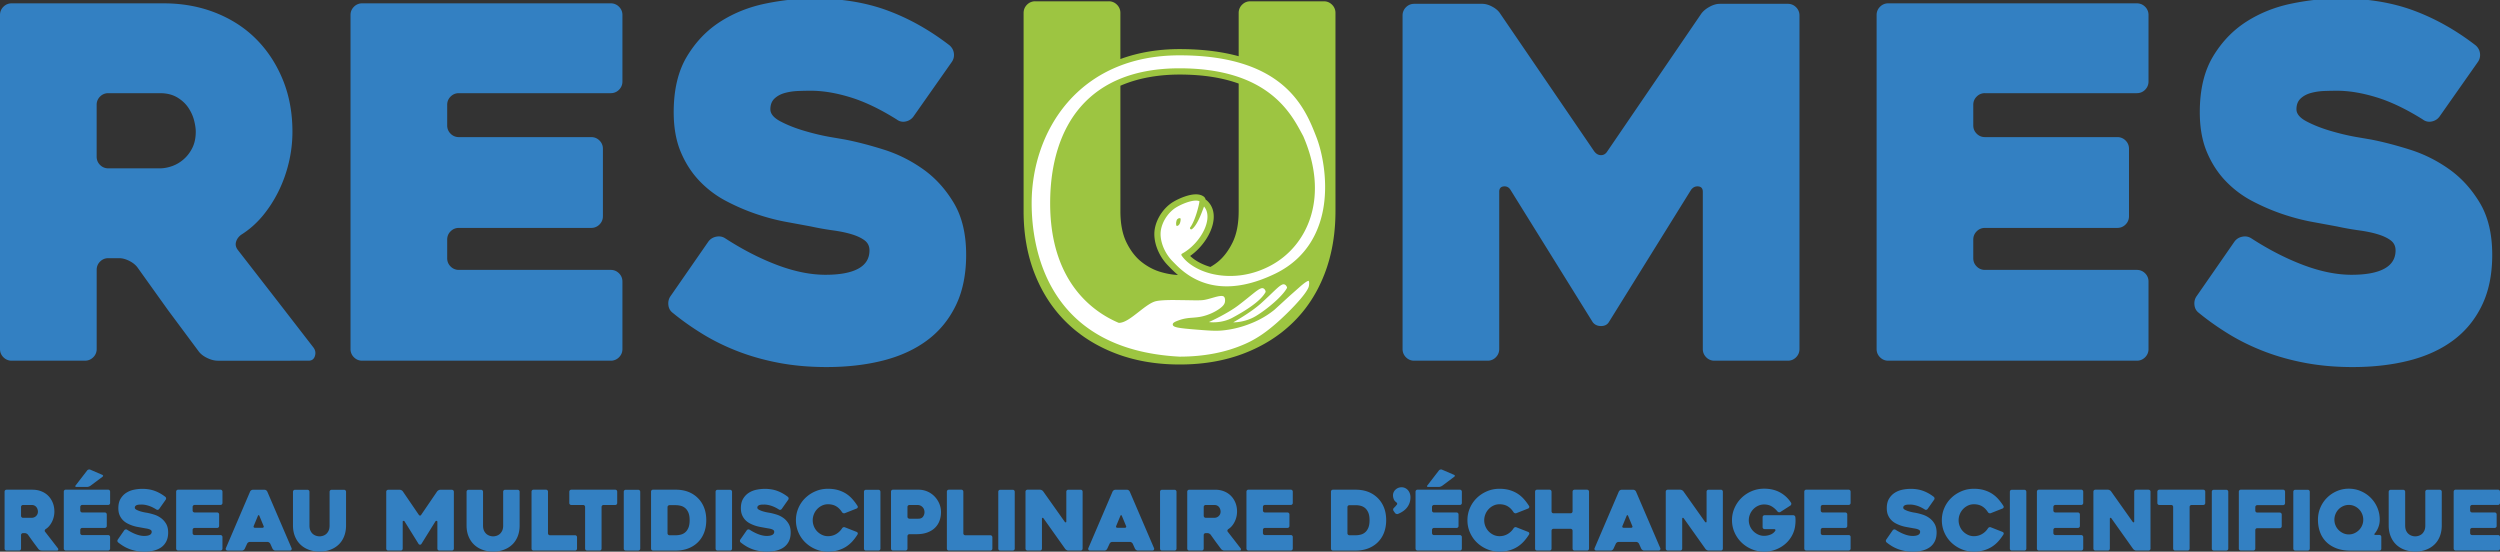 <svg xmlns="http://www.w3.org/2000/svg" xmlns:xlink="http://www.w3.org/1999/xlink" width="1000" height="220.66" xmlns:v="https://vecta.io/nano"><rect width="100%" height="100%" fill="#333333" stroke="none"/><path fill="#fff" d="M523.682 111.896c-.562-.313-1.521.328-3.57 2.021l-4.594 4.061-6.051 5.535c-4.323 3.518-8.573 5.133-10.53 5.864-3.223 1.194-6.586 1.97-10.007 2.302-2.807.271-5.469.057-10.792-.377-4.414-.359-8.477-.707-8.53-1.525-.009-.149.104-.467 1.877-1.116 3.5-1.282 5.331-.88 8.508-1.412.66-.106 3.998-.701 7.419-2.896 2.287-1.463 2.914-2.557 3.064-3.551.038-.242.264-1.718-.575-2.506-1.396-1.312-5.642.852-8.718 1.229s-14.469-.537-18.903.451-10.685 8.658-14.687 8.658c-10.646-4.549-27.029-16.771-27.029-47.347s15.039-53.468 51.25-53.468 44.641 18.821 49.034 26.854c10.521 24.149 1.786 43.604-13.279 51.354s-30.125 2.461-34.521-4.129c7.778-4.215 13.733-15.3 8.423-20.166-.153-.279-2.387 7.604-4.981 9.513 2.355-3.13 4.021-10.856 3.784-11.025-1.897-1.361-6.791.384-9.841 2.178s-5.81 5.398-6.541 9.426 1.149 9.341 4.761 13.004 15.748 17.579 41.572 5.127 21.423-43.401 16.811-55.281c-4.881-12.562-13.921-33.04-55.221-33.04S412.16 53.357 412.16 81.288s13.229 59.434 59.655 61.871c15.104 0 24.265-4.188 26.395-5.12 5.371-2.353 9.312-5.569 11.398-7.299 4.015-3.322 13.916-12.854 14.455-16.331.058-.384.329-2.118-.381-2.513z"/><g fill="#3380c2"><path d="M33.953 144.279H4.71a4.54 4.54 0 0 1-3.337-1.368C.457 142.007 0 140.896 0 139.594V6.022c0-1.299.455-2.406 1.369-3.32.906-.909 2.015-1.365 3.314-1.365h60.733c7.549 0 14.514 1.27 20.895 3.808s11.815 6.088 16.309 10.642c4.488 4.554 8.006 9.959 10.546 16.207s3.809 13.153 3.809 20.7c0 4.17-.488 8.302-1.466 12.403s-2.376 7.975-4.198 11.619-3.972 6.931-6.439 9.861c-2.479 2.929-5.273 5.369-8.397 7.323-1.045.781-1.729 1.725-2.052 2.83s-.1 2.183.684 3.223l15.623 20.115 14.647 18.938c.778 1.044.976 2.186.586 3.418-.393 1.243-1.24 1.857-2.54 1.857H87.098c-1.302 0-2.702-.358-4.199-1.073s-2.635-1.597-3.416-2.64l-12.342-16.6-12.146-16.988c-.779-1.04-1.882-1.92-3.307-2.637s-2.786-1.073-4.08-1.073h-4.272c-1.295 0-2.397.457-3.308 1.367-.891.872-1.383 2.072-1.358 3.319v31.638c.021 1.247-.478 2.45-1.375 3.315-.923.916-2.036 1.37-3.342 1.37m9.375-76.939h20.6c1.552 0 3.171-.292 4.857-.878s3.235-1.495 4.659-2.734 2.594-2.764 3.499-4.588 1.36-3.97 1.36-6.446c0-1.297-.229-2.83-.681-4.586s-1.231-3.449-2.328-5.079c-1.104-1.625-2.591-2.994-4.473-4.101s-4.179-1.659-6.896-1.659h-20.6a4.5 4.5 0 0 0-3.306 1.367c-.891.873-1.384 2.073-1.358 3.32v20.7c0 1.304.453 2.411 1.358 3.32.914.909 2.016 1.364 3.309 1.364m135.545-25.386v8.201c0 1.304.454 2.411 1.363 3.32a4.53 4.53 0 0 0 3.32 1.368h52.92c1.301 0 2.41.457 3.32 1.367a4.52 4.52 0 0 1 1.367 3.318v26.949c0 1.304-.457 2.411-1.367 3.32a4.53 4.53 0 0 1-3.32 1.367h-52.92c-1.304 0-2.411.458-3.32 1.368s-1.363 2.021-1.363 3.318v7.421c0 1.304.454 2.411 1.363 3.319.87.896 2.072 1.391 3.32 1.367h60.732c1.3 0 2.406.459 3.317 1.367s1.367 2.022 1.367 3.323v26.947c0 1.301-.457 2.408-1.367 3.317a4.5 4.5 0 0 1-3.317 1.368h-99.396c-1.304 0-2.411-.455-3.318-1.368a4.51 4.51 0 0 1-1.367-3.317V6.022c0-1.299.455-2.406 1.367-3.318a4.51 4.51 0 0 1 3.318-1.367h99.396a4.52 4.52 0 0 1 3.317 1.367 4.52 4.52 0 0 1 1.367 3.318v26.56c.022 1.248-.473 2.449-1.367 3.32a4.51 4.51 0 0 1-3.317 1.365h-60.732c-1.304 0-2.411.457-3.32 1.367s-1.363 2.02-1.363 3.32m111.114 53.311c7.031 4.56 13.992 8.138 20.896 10.742s13.345 3.905 19.333 3.905c5.727 0 10.088-.811 13.083-2.441s4.492-4.068 4.492-7.324c0-1.689-.653-3.027-1.952-4.003-1.306-.976-3.027-1.787-5.176-2.439s-4.655-1.172-7.521-1.564-5.794-.91-8.786-1.562L314.3 88.724c-3.841-.713-7.781-1.757-11.815-3.124s-8.04-3.092-12.01-5.174-7.519-4.75-10.643-8.006-5.633-7.128-7.521-11.621-2.832-9.794-2.832-15.914c0-8.984 1.756-16.403 5.271-22.261s7.973-10.512 13.378-13.963 11.423-5.858 18.062-7.226 13.083-2.05 19.334-2.05c10.938 0 20.729 1.595 29.391 4.784s16.955 7.845 24.896 13.961c1.04.914 1.625 2.021 1.756 3.32a4.84 4.84 0 0 1-.976 3.515l-15.23 21.675a4.98 4.98 0 0 1-3.123 1.954 4.21 4.21 0 0 1-3.515-.783c-6.641-4.163-12.826-7.126-18.552-8.885s-11.003-2.635-15.816-2.635a149.26 149.26 0 0 0-4.979.098c-1.888.063-3.682.326-5.37.781s-3.096 1.204-4.197 2.245-1.661 2.474-1.661 4.296 1.368 3.452 4.104 4.883 5.856 2.671 9.372 3.709c3.517 1.044 6.899 1.856 10.153 2.442l6.25 1.073c4.688.914 9.828 2.246 15.429 4.004s10.837 4.363 15.722 7.812 8.979 7.941 12.301 13.473 4.979 12.467 4.979 20.797c0 7.812-1.366 14.548-4.103 20.209s-6.541 10.318-11.423 13.962-10.741 6.351-17.576 8.104-14.418 2.637-22.749 2.637c-6.771 0-13.084-.555-18.942-1.657s-11.322-2.64-16.401-4.593-9.796-4.262-14.158-6.933-8.366-5.501-12.01-8.493c-1.044-.779-1.63-1.854-1.756-3.225s.193-2.566.976-3.611L283.35 96.63c.781-1.042 1.823-1.692 3.125-1.954s2.467-.061 3.512.589M719.791 6.219v133.375c0 1.305-.453 2.409-1.358 3.317-.908.914-2.011 1.368-3.308 1.368h-29.338a4.48 4.48 0 0 1-3.306-1.368c-.907-.913-1.358-2.015-1.358-3.317v-62.88c0-1.3-.588-2.018-1.765-2.149s-2.151.328-2.933 1.368l-32.889 52.92c-.652 1.041-1.696 1.562-3.131 1.562s-2.549-.521-3.328-1.562l-32.884-52.92c-.648-1.04-1.564-1.495-2.741-1.368s-1.762.849-1.762 2.149v62.88c0 1.305-.455 2.409-1.36 3.317a4.47 4.47 0 0 1-3.303 1.368H565.69c-1.245.023-2.442-.473-3.308-1.368-.905-.908-1.355-2.015-1.355-3.317V6.219c-.021-1.247.471-2.448 1.36-3.32.905-.91 2.008-1.367 3.303-1.367h27.203c1.296 0 2.653.391 4.081 1.17s2.46 1.695 3.104 2.733l37.589 55.07c.779 1.045 1.693 1.563 2.739 1.563s1.894-.519 2.541-1.563l37.591-55.069c.771-1.039 1.872-1.952 3.302-2.733s2.785-1.17 4.083-1.17h27.2A4.51 4.51 0 0 1 718.43 2.9a4.53 4.53 0 0 1 1.361 3.319m69.518 35.735v8.201c0 1.304.455 2.411 1.367 3.32s2.017 1.368 3.317 1.368h52.923a4.53 4.53 0 0 1 3.319 1.367c.907.912 1.366 2.019 1.366 3.318v26.949c0 1.304-.459 2.411-1.366 3.32-.914.912-2.021 1.367-3.319 1.367h-52.923c-1.304 0-2.413.458-3.317 1.368s-1.367 2.021-1.367 3.318v7.421c0 1.304.455 2.411 1.367 3.319.871.894 2.072 1.388 3.317 1.367h60.731c1.3 0 2.409.459 3.32 1.367a4.52 4.52 0 0 1 1.361 3.323v26.947a4.52 4.52 0 0 1-1.361 3.317c-.911.913-2.021 1.368-3.32 1.368h-99.397a4.49 4.49 0 0 1-3.314-1.368c-.917-.909-1.369-2.021-1.369-3.317V6.022c0-1.299.452-2.406 1.369-3.318a4.5 4.5 0 0 1 3.314-1.367h99.397c1.3 0 2.409.457 3.32 1.367a4.51 4.51 0 0 1 1.361 3.318v26.56c0 1.302-.454 2.411-1.361 3.32a4.52 4.52 0 0 1-3.32 1.365h-60.731a4.5 4.5 0 0 0-3.317 1.367c-.895.87-1.392 2.072-1.367 3.32m111.115 53.311c7.027 4.56 13.992 8.138 20.895 10.742s13.344 3.905 19.333 3.905c5.729 0 10.089-.811 13.084-2.441s4.489-4.068 4.489-7.324c0-1.689-.651-3.027-1.951-4.003s-3.027-1.787-5.174-2.439-4.657-1.172-7.52-1.564-5.798-.91-8.789-1.562l-10.058-1.855c-3.845-.713-7.78-1.757-11.813-3.124s-8.039-3.092-12.012-5.174a41.08 41.08 0 0 1-10.641-8.006c-3.126-3.253-5.634-7.128-7.521-11.621s-2.83-9.794-2.83-15.914c0-8.984 1.761-16.403 5.271-22.261s7.975-10.512 13.379-13.963 11.42-5.858 18.062-7.226 13.085-2.05 19.328-2.05c10.938 0 20.731 1.595 29.395 4.784 8.656 3.191 16.956 7.845 24.896 13.961 1.039.914 1.625 2.021 1.759 3.32a4.84 4.84 0 0 1-.979 3.515L975.798 46.64c-.779 1.045-1.821 1.695-3.121 1.954-1.23.279-2.521-.009-3.518-.783-6.641-4.163-12.821-7.126-18.554-8.885s-11.002-2.635-15.817-2.635c-1.434 0-3.093.034-4.979.098s-3.681.326-5.369.781c-1.695.457-3.095 1.204-4.199 2.245s-1.659 2.474-1.659 4.296 1.366 3.452 4.103 4.883 5.858 2.671 9.374 3.709c3.516 1.044 6.896 1.856 10.154 2.442l6.251 1.073c4.683.914 9.825 2.246 15.425 4.004s10.839 4.363 15.721 7.812 8.983 7.941 12.303 13.473 4.979 12.467 4.979 20.797c0 7.812-1.366 14.547-4.104 20.209-2.729 5.666-6.539 10.318-11.421 13.961s-10.741 6.352-17.577 8.105-14.42 2.639-22.752 2.639c-6.769 0-13.08-.557-18.938-1.66s-11.323-2.637-16.402-4.592-9.796-4.262-14.156-6.933-8.363-5.501-12.01-8.491c-1.046-.781-1.629-1.855-1.759-3.227s.197-2.566.979-3.611l15.035-21.675c.777-1.042 1.821-1.692 3.123-1.954s2.47-.06 3.514.59M7.611 220.227h-4.98c-.214.004-.42-.078-.571-.229-.155-.16-.23-.348-.23-.566v-22.76a.76.76 0 0 1 .23-.562c.155-.155.344-.229.565-.229h10.347c1.284 0 2.473.213 3.562.646s2.013 1.035 2.775 1.812c.768.774 1.364 1.702 1.796 2.767s.649 2.242.649 3.523a9.02 9.02 0 0 1-.25 2.111c-.167.699-.404 1.355-.713 1.98-.312.618-.68 1.182-1.101 1.68s-.896.914-1.431 1.244a.95.95 0 0 0-.351.484c-.057.191-.013.396.115.551l2.661 3.426 2.495 3.229c.13.164.168.382.104.581-.067.212-.216.312-.437.312H16.66c-.225 0-.461-.061-.719-.182a1.53 1.53 0 0 1-.582-.449l-2.102-2.824-2.07-2.896c-.133-.174-.318-.322-.562-.445-.214-.115-.451-.178-.694-.184h-.724c-.225 0-.408.076-.563.229a.79.79 0 0 0-.229.562v5.393a.78.78 0 0 1-.235.567c-.156.15-.347.229-.569.229m1.597-13.109h3.509c.264 0 .542-.05.828-.147.292-.103.562-.262.793-.468.244-.208.438-.469.597-.784.155-.308.233-.676.233-1.096 0-.223-.04-.479-.118-.784-.081-.31-.215-.601-.396-.86-.188-.276-.441-.513-.763-.697s-.711-.286-1.175-.286H9.208a.79.79 0 0 0-.563.233.76.76 0 0 0-.229.566v3.525c-.004.213.079.418.229.566a.75.75 0 0 0 .563.232m22.893-4.323v1.396a.75.75 0 0 0 .233.564.76.76 0 0 0 .562.232h9.019a.76.76 0 0 1 .562.23c.156.155.233.348.233.565v4.593a.75.75 0 0 1-.233.562c-.146.151-.353.235-.562.231h-9.019c-.222 0-.411.078-.562.233a.76.76 0 0 0-.233.562v1.266a.76.76 0 0 0 .233.566c.146.152.353.236.562.232h10.349a.78.78 0 0 1 .798.762v.035 4.592c0 .223-.078.412-.233.562a.76.76 0 0 1-.562.231H26.311a.75.75 0 0 1-.562-.231.76.76 0 0 1-.233-.562v-22.75a.77.77 0 0 1 .739-.8.58.58 0 0 1 .059 0h16.937a.76.76 0 0 1 .562.231c.153.147.237.354.233.566v4.521c0 .222-.078.412-.233.565-.146.151-.353.233-.562.229H32.899c-.222 0-.411.078-.562.234-.159.173-.236.36-.236.583m3.992-14.941l4.791 2.066c.443.221.477.484.1.797l-4.757 3.561a2.7 2.7 0 0 1-.683.354 2.11 2.11 0 0 1-.748.146H30.57c-.221 0-.362-.062-.432-.187s-.021-.271.133-.444l4.59-5.957c.136-.178.322-.299.566-.362a.95.95 0 0 1 .666.026m14.737 24.025c1.195.773 2.385 1.387 3.56 1.828s2.273.667 3.293.667c.979 0 1.719-.146 2.229-.422s.766-.688.766-1.242a.81.81 0 0 0-.333-.685c-.222-.17-.517-.305-.883-.416s-.792-.198-1.28-.266l-1.497-.271-1.714-.314c-.655-.119-1.325-.299-2.012-.527-.688-.237-1.371-.526-2.047-.883a6.94 6.94 0 0 1-1.813-1.365c-.532-.555-.959-1.217-1.281-1.979s-.479-1.668-.479-2.712c0-1.533.3-2.794.896-3.79.602-1.001 1.357-1.794 2.277-2.378.921-.592 1.947-1.001 3.079-1.234s2.229-.347 3.293-.347c1.863 0 3.531.271 5.006.812s2.89 1.336 4.243 2.379a.85.85 0 0 1 .3.562c.023.217-.036.432-.167.604l-2.595 3.688c-.129.177-.319.295-.533.334-.21.048-.43-.003-.599-.135-1.13-.711-2.187-1.214-3.16-1.513-.979-.299-1.875-.451-2.694-.451l-.85.02a4.13 4.13 0 0 0-.914.131c-.288.076-.527.209-.716.385s-.281.422-.281.731.23.591.698.832a9.06 9.06 0 0 0 1.598.634c.599.178 1.175.314 1.729.416l1.062.182c.798.156 1.674.387 2.628.682a9.5 9.5 0 0 1 2.679 1.334c.832.589 1.528 1.354 2.096 2.292.562.946.85 2.127.85 3.548 0 1.329-.233 2.479-.7 3.442a6.38 6.38 0 0 1-1.945 2.379c-.831.618-1.828 1.077-2.992 1.382s-2.456.445-3.875.445c-1.154 0-2.23-.096-3.229-.285s-1.93-.445-2.795-.777a14.86 14.86 0 0 1-2.413-1.185 19.33 19.33 0 0 1-2.045-1.44c-.18-.137-.275-.32-.3-.553-.026-.221.034-.438.167-.613l2.562-3.695c.136-.178.312-.285.533-.334s.419-.008.598.103m26.215-9.084v1.398a.78.78 0 0 0 .23.562.77.77 0 0 0 .565.229h9.016a.75.75 0 0 1 .566.238c.155.15.232.342.232.562v4.592c0 .222-.077.405-.232.565a.78.78 0 0 1-.566.229H77.84c-.221 0-.411.078-.565.231a.77.77 0 0 0-.23.568v1.264a.77.77 0 0 0 .23.563c.149.151.354.233.565.229h10.35c.214-.004.42.082.566.238a.75.75 0 0 1 .229.562v4.592c0 .222-.075.412-.229.567a.78.78 0 0 1-.566.229H71.257a.77.77 0 0 1-.565-.229c-.15-.148-.235-.354-.23-.567V196.66a.77.77 0 0 1 .23-.562c.155-.156.346-.229.565-.229H88.19c.213-.006.417.076.566.229.155.155.229.346.229.562v4.525c0 .227-.075.412-.229.562s-.345.235-.566.235H77.843c-.212-.002-.416.08-.565.23a.83.83 0 0 0-.233.583m22.989-6.154c.089-.199.234-.367.444-.517a1.15 1.15 0 0 1 .686-.218h4.655c.225 0 .438.074.65.218a1.28 1.28 0 0 1 .448.517l9.714 22.625c.089.198.071.406-.048.633-.125.223-.362.328-.717.328h-5.688c-.244 0-.47-.072-.684-.217a1.45 1.45 0 0 1-.48-.517l-.896-1.992a1.55 1.55 0 0 0-.484-.521 1.12 1.12 0 0 0-.648-.213h-7.02c-.244 0-.47.068-.683.213a1.16 1.16 0 0 0-.447.521l-.935 1.992c-.089.198-.237.372-.445.517s-.431.217-.65.217h-5.722c-.11 0-.229-.021-.354-.062-.119-.043-.219-.111-.296-.204a.6.6 0 0 1-.148-.329c-.022-.13.011-.283.1-.463l9.648-22.528h0zm1.962 14.47h2.961c.222 0 .381-.073.479-.217.104-.145.098-.315-.016-.518l-.798-1.943-.865-2.084c-.089-.195-.188-.295-.299-.295s-.211.1-.3.295l-1.664 4.027c-.092.199-.092.372 0 .518s.259.217.502.217m15.203-14.402a.76.76 0 0 1 .229-.566c.146-.151.351-.238.563-.233h4.999a.76.76 0 0 1 .561.233.77.77 0 0 1 .232.566v13.473c0 .865.14 1.576.417 2.146s.624 1.01 1.034 1.334c.396.31.843.539 1.319.681a4.57 4.57 0 0 0 1.271.199c.375 0 .803-.062 1.271-.199a3.74 3.74 0 0 0 1.303-.681c.401-.324.741-.767 1.021-1.334s.417-1.276.417-2.146v-13.473c0-.227.077-.416.229-.566a.77.77 0 0 1 .563-.233h4.999c.22 0 .408.077.561.233s.232.342.232.566v13.473c0 1.571-.248 3.006-.747 4.293s-1.211 2.383-2.142 3.293-2.053 1.613-3.356 2.107c-1.306.503-2.757.75-4.352.75s-3.048-.247-4.352-.75c-1.309-.494-2.427-1.2-3.354-2.107-.932-.91-1.65-2.008-2.16-3.293s-.766-2.722-.766-4.293v-13.473h.008zm64.341 0v22.721c.003.213-.08.418-.231.566s-.343.229-.562.229h-4.999a.78.78 0 0 1-.795-.766.16.16 0 0 1 0-.031v-10.712c0-.226-.103-.343-.302-.364a.53.53 0 0 0-.501.229l-5.602 9.019c-.111.178-.288.266-.533.266s-.434-.088-.565-.266l-5.604-9.019c-.112-.179-.269-.257-.466-.229-.203.021-.302.139-.302.364v10.712c.003.213-.08.418-.23.567a.77.77 0 0 1-.562.229h-4.999c-.225 0-.408-.078-.562-.229s-.237-.354-.23-.567v-22.72c0-.226.074-.416.23-.567a.79.79 0 0 1 .562-.234h4.635c.222 0 .453.07.693.199s.42.287.529.465l6.402 9.389c.133.18.29.268.468.268s.322-.088.436-.268l6.399-9.389c.133-.178.32-.33.563-.465s.475-.199.691-.199h4.639c.22 0 .405.078.562.234a.76.76 0 0 1 .236.568m5.09 0c-.005-.213.078-.418.229-.566a.77.77 0 0 1 .563-.233h4.999c.22 0 .408.077.561.233a.76.76 0 0 1 .233.566v13.473c0 .865.141 1.576.418 2.146s.623 1.01 1.035 1.334a3.94 3.94 0 0 0 1.316.681c.412.125.841.192 1.271.199.379 0 .803-.062 1.271-.199s.901-.361 1.306-.681c.397-.324.738-.767 1.02-1.334s.417-1.276.417-2.146v-13.473a.76.76 0 0 1 .792-.799h4.999a.76.76 0 0 1 .562.233c.151.147.236.354.23.566v13.473c0 1.571-.248 3.006-.747 4.293s-1.211 2.383-2.142 3.293-2.05 1.613-3.356 2.107c-1.306.503-2.757.75-4.352.75s-3.045-.247-4.352-.75c-1.309-.494-2.427-1.2-3.354-2.107s-1.65-2.008-2.161-3.293-.762-2.722-.762-4.293l.004-13.473h0zm44.18 18.195v4.523c0 .221-.078.41-.229.565a.79.79 0 0 1-.565.229h-16.601c-.245 0-.438-.076-.582-.229s-.225-.356-.221-.565v-22.761c0-.217.072-.405.221-.562s.337-.229.582-.229h4.987c.212-.005.417.078.565.229.155.156.229.348.229.562v16.636a.78.78 0 0 0 .218.565c.145.155.34.233.583.233h10.014c.425-.019.782.313.799.738a.72.72 0 0 1 0 .066m15.269-12.911h-4.658a.76.76 0 0 0-.565.233c-.149.147-.233.354-.23.565v16.636a.78.78 0 0 1-.221.561.74.74 0 0 1-.579.232h-4.989a.77.77 0 0 1-.566-.232.76.76 0 0 1-.23-.561v-16.636c0-.222-.07-.411-.217-.565s-.34-.233-.583-.233h-4.724c-.212.006-.417-.078-.563-.229a.78.78 0 0 1-.232-.568v-4.521c0-.225.077-.409.232-.565.146-.151.354-.235.563-.232h17.565a.77.77 0 0 1 .584.232c.143.152.22.356.214.565v4.521c0 .224-.07.412-.214.568s-.343.229-.587.229m9.22 18.234H250.3c-.242 0-.438-.076-.58-.229-.144-.16-.214-.348-.214-.566v-22.721c0-.229.07-.412.214-.564s.338-.234.58-.234h4.999c.22 0 .408.078.561.234a.77.77 0 0 1 .233.564v22.721c0 .223-.077.406-.233.566-.148.148-.351.231-.561.229m5.119-.797v-22.756c-.02-.425.312-.783.736-.8h.062 9.083c3.479 0 6.332 1.021 8.55 3.062a10.93 10.93 0 0 1 2.729 3.959c.618 1.528.931 3.248.931 5.154s-.312 3.631-.931 5.176-1.53 2.869-2.729 3.973a11.19 11.19 0 0 1-3.808 2.264c-1.434.518-3.016.77-4.742.77h-9.083c-.221 0-.411-.078-.565-.234a.79.79 0 0 1-.233-.568m7.386-5.325h2.495c.621 0 1.264-.078 1.93-.233.659-.151 1.274-.455 1.797-.886.532-.428.971-1.039 1.312-1.821.345-.793.517-1.813.517-3.08s-.171-2.287-.517-3.08c-.344-.784-.788-1.396-1.331-1.827a4.47 4.47 0 0 0-1.794-.88c-.656-.155-1.293-.233-1.914-.233h-2.495a.77.77 0 0 0-.565.233c-.152.156-.229.343-.229.562v10.449c0 .221.077.406.229.562a.77.77 0 0 0 .565.234m24.223 6.122h-4.999c-.239 0-.436-.076-.578-.229-.146-.16-.216-.348-.216-.566v-22.721c0-.229.07-.412.216-.564a.77.77 0 0 1 .578-.234h4.999c.223 0 .408.078.562.234a.77.77 0 0 1 .229.564v22.721c0 .223-.075.406-.229.566-.149.148-.351.231-.562.229m7.815-8.348c1.198.773 2.385 1.387 3.56 1.828s2.273.667 3.293.667c.979 0 1.722-.146 2.229-.422s.765-.688.765-1.242c0-.29-.109-.517-.333-.685s-.517-.305-.882-.416-.792-.198-1.28-.266l-1.497-.271-1.714-.314a15.34 15.34 0 0 1-2.012-.527 14.48 14.48 0 0 1-2.047-.883 6.97 6.97 0 0 1-1.812-1.365c-.53-.555-.96-1.217-1.279-1.979s-.482-1.668-.482-2.712c0-1.533.3-2.794.899-3.79.599-1.001 1.354-1.794 2.274-2.378.92-.592 1.947-1.001 3.079-1.234a16.58 16.58 0 0 1 3.293-.347c1.863 0 3.532.271 5.005.812s2.894 1.336 4.243 2.379c.177.156.277.342.3.562a.83.83 0 0 1-.167.604l-2.595 3.688a.84.84 0 0 1-.533.334c-.221.043-.421 0-.598-.135-1.132-.71-2.188-1.214-3.161-1.513s-1.874-.451-2.694-.451l-.85.02a4.17 4.17 0 0 0-.913.131 1.61 1.61 0 0 0-.717.385c-.189.179-.282.422-.282.731s.233.591.699.832a9.08 9.08 0 0 0 1.597.634 16.82 16.82 0 0 0 1.729.416l1.062.182c.798.156 1.674.387 2.628.682s1.849.745 2.68 1.334 1.527 1.354 2.095 2.292c.563.946.85 2.127.85 3.548 0 1.329-.231 2.479-.698 3.442a6.38 6.38 0 0 1-1.944 2.379c-.832.618-1.83 1.077-2.994 1.382s-2.455.445-3.875.445c-1.082.007-2.163-.09-3.229-.285-.998-.188-1.931-.445-2.795-.777a14.7 14.7 0 0 1-2.413-1.185c-.714-.435-1.396-.916-2.045-1.44-.18-.137-.274-.32-.299-.553-.024-.219.033-.438.166-.613l2.562-3.695c.132-.178.31-.285.529-.334.209-.047.424-.008.603.103m43.181 1.892c-.643 1.039-1.353 1.982-2.129 2.832a12.3 12.3 0 0 1-2.613 2.172c-.964.593-2.033 1.058-3.208 1.391-1.175.324-2.474.493-3.892.493-1.775 0-3.438-.332-4.99-1a13.27 13.27 0 0 1-4.077-2.694c-1.167-1.131-2.076-2.46-2.742-3.988s-.998-3.158-.998-4.892a12.17 12.17 0 0 1 .998-4.892c.665-1.529 1.578-2.862 2.742-3.988a13.16 13.16 0 0 1 4.077-2.693c1.553-.673 3.215-1.002 4.99-1.002 1.463 0 2.783.17 3.958.498 1.176.334 2.241.803 3.195 1.396.954.604 1.821 1.339 2.574 2.184.782.875 1.489 1.812 2.113 2.807a.64.64 0 0 1 .066.568.7.7 0 0 1-.398.434l-4.724 1.863a.89.89 0 0 1-.666 0c-.224-.093-.39-.223-.499-.4-.646-1.018-1.419-1.801-2.329-2.342s-2.006-.812-3.293-.812c-.823-.004-1.637.178-2.38.529a6.46 6.46 0 0 0-1.945 1.418 6.44 6.44 0 0 0-1.297 2.051 6.4 6.4 0 0 0-.466 2.402c-.003.828.153 1.648.466 2.416a6.32 6.32 0 0 0 1.297 2.021 6.56 6.56 0 0 0 1.945 1.396c.743.355 1.537.533 2.38.533 1.219 0 2.324-.291 3.308-.879s1.771-1.35 2.35-2.279a.98.98 0 0 1 .479-.396.84.84 0 0 1 .65 0l4.724 1.86c.199.093.332.228.398.416s.047.376-.064.577m8.354 6.456h-4.999c-.242 0-.438-.076-.58-.229-.146-.16-.214-.348-.214-.566v-22.721c0-.229.067-.412.214-.564a.77.77 0 0 1 .58-.234h4.999a.76.76 0 0 1 .561.234.77.77 0 0 1 .233.564v22.721c0 .223-.077.406-.233.566a.79.79 0 0 1-.561.229m15.309-6.555h-2.9a.76.76 0 0 0-.565.232c-.151.148-.236.353-.233.562v4.962c0 .221-.078.41-.23.561a.78.78 0 0 1-.564.232h-4.997a.75.75 0 0 1-.562-.232c-.153-.145-.237-.352-.233-.561v-22.757a.77.77 0 0 1 .795-.797h10.186c1.237 0 2.409.232 3.509.699 1.071.449 2.044 1.105 2.859 1.93a9.5 9.5 0 0 1 1.931 2.861 8.59 8.59 0 0 1 .717 3.492c0 1.242-.203 2.398-.601 3.476a7.47 7.47 0 0 1-1.819 2.794c-.811.793-1.823 1.412-3.033 1.861-1.217.451-2.636.685-4.26.685m.242-11.679h-3.145c-.225 0-.413.077-.565.233-.151.146-.236.349-.233.56v3.901c0 .227.077.412.233.562a.8.8 0 0 0 .565.233h3.576c.851 0 1.467-.271 1.857-.813s.583-1.146.583-1.832c0-.354-.062-.696-.186-1.044-.118-.339-.306-.646-.551-.91a2.87 2.87 0 0 0-.901-.646c-.357-.167-.765-.244-1.233-.244m30.02 12.911v4.523c0 .221-.078.41-.231.565a.8.8 0 0 1-.565.229H379.55c-.244 0-.438-.076-.58-.229a.78.78 0 0 1-.218-.565v-22.761a.78.78 0 0 1 .218-.562c.146-.155.336-.229.58-.229h4.988c.224 0 .411.073.565.229a.77.77 0 0 1 .233.562v16.636a.77.77 0 0 0 .214.565.76.76 0 0 0 .584.233h10.014a.77.77 0 0 1 .565.231c.156.159.235.353.235.573m8.156 5.323h-4.999c-.242 0-.436-.076-.58-.229-.144-.16-.214-.348-.214-.566v-22.721c0-.229.07-.412.214-.564s.338-.234.58-.234h4.999a.76.76 0 0 1 .562.234.78.78 0 0 1 .23.564v22.721c0 .223-.077.406-.23.566-.149.148-.351.231-.562.229"/><path d="M433.045 196.674v22.756c.002.213-.08.416-.23.566s-.343.229-.564.229h-4.914c-.224 0-.452-.062-.696-.199a1.65 1.65 0 0 1-.565-.469l-8.662-12.207c-.134-.177-.271-.25-.418-.215s-.215.159-.215.385v11.908c.003.213-.081.418-.23.566a.8.8 0 0 1-.571.229h-4.979c-.223 0-.411-.076-.566-.229-.157-.16-.235-.346-.235-.566v-22.756c-.004-.213.08-.418.233-.566a.79.79 0 0 1 .563-.229h4.99c.222 0 .454.062.698.184a1.54 1.54 0 0 1 .563.449l8.648 12.207c.133.18.271.256.415.229s.218-.139.218-.362v-11.908c0-.228.077-.409.233-.565a.78.78 0 0 1 .562-.229h4.926c.222 0 .408.078.563.229.153.144.237.35.233.563m11.978-.033a1.25 1.25 0 0 1 .447-.517c.213-.144.438-.218.683-.218h4.658c.223 0 .438.074.65.218a1.21 1.21 0 0 1 .446.517l9.714 22.625c.091.198.069.406-.05.633-.125.222-.359.328-.717.328h-5.688a1.19 1.19 0 0 1-.685-.217 1.51 1.51 0 0 1-.479-.517l-.899-1.992a1.57 1.57 0 0 0-.48-.521c-.189-.137-.416-.209-.647-.213h-7.021a1.19 1.19 0 0 0-1.13.734l-.934 1.992c-.098.211-.253.392-.447.517a1.14 1.14 0 0 1-.646.217h-5.726a1.12 1.12 0 0 1-.351-.062.67.67 0 0 1-.297-.204c-.082-.092-.135-.207-.15-.329-.021-.134.012-.283.102-.463l9.647-22.528zm1.962 14.47h2.96c.224 0 .382-.073.481-.217s.094-.315-.017-.518l-.799-1.943-.864-2.084c-.089-.195-.188-.295-.3-.295s-.211.1-.3.295l-1.664 4.027c-.089.198-.089.372 0 .518s.258.217.503.217m22.825 9.116h-4.999a.76.76 0 0 1-.579-.229c-.144-.16-.215-.348-.215-.564V196.71c0-.228.071-.412.215-.565s.337-.233.579-.233h4.999c.212-.005.416.08.562.233.152.153.23.342.23.565v22.722c0 .221-.078.405-.23.565a.78.78 0 0 1-.562.23m10.87 0h-4.983a.78.78 0 0 1-.565-.229c-.155-.16-.233-.348-.233-.564v-22.762c0-.221.078-.404.23-.562a.79.79 0 0 1 .562-.229h10.348c1.287 0 2.478.213 3.562.646s2.011 1.035 2.776 1.812 1.361 1.702 1.795 2.767.646 2.242.646 3.523a9.07 9.07 0 0 1-.248 2.111c-.166.699-.403 1.355-.714 1.98a8.55 8.55 0 0 1-1.098 1.68 6.09 6.09 0 0 1-1.433 1.244c-.165.121-.288.291-.352.484-.055.191-.01.396.118.551l2.662 3.426 2.494 3.229a.62.62 0 0 1 .101.581.41.41 0 0 1-.435.312h-6.188c-.219 0-.459-.061-.714-.182s-.448-.271-.583-.449l-2.102-2.824-2.067-2.896c-.133-.174-.322-.322-.562-.445a1.56 1.56 0 0 0-.695-.184h-.729c-.211-.004-.414.08-.562.229s-.233.354-.231.562v5.393c0 .223-.08.407-.234.567-.153.15-.344.229-.566.229m1.597-13.109h3.51c.266 0 .542-.05.826-.147s.554-.256.794-.468a2.52 2.52 0 0 0 .6-.784c.15-.308.23-.676.23-1.096 0-.223-.04-.479-.114-.784-.084-.308-.219-.601-.397-.86-.188-.276-.44-.513-.762-.697s-.713-.286-1.177-.286h-3.51a.78.78 0 0 0-.562.233c-.152.148-.236.354-.231.566v3.525a.79.79 0 0 0 .231.566c.15.158.34.232.562.232m22.892-4.323v1.398c0 .218.074.406.229.562s.348.229.565.229h9.019a.76.76 0 0 1 .565.238.77.77 0 0 1 .229.562v4.592c0 .222-.075.405-.229.565a.8.8 0 0 1-.565.229h-9.019c-.214-.003-.417.081-.565.231a.77.77 0 0 0-.229.568v1.264c0 .224.074.408.229.563.149.151.354.233.565.229h10.346a.75.75 0 0 1 .801.695.6.6 0 0 1 0 .104v4.592c0 .223-.078.412-.233.566-.149.149-.354.234-.565.229h-16.931c-.212.006-.416-.076-.565-.229-.158-.154-.235-.346-.235-.566v-22.759a.76.76 0 0 1 .235-.562c.152-.156.341-.229.565-.229h16.931c.212-.007.417.077.565.229.156.153.233.346.233.562v4.524c0 .228-.078.412-.233.562s-.344.236-.565.236h-10.346c-.221 0-.41.078-.565.229a.82.82 0 0 0-.232.587m27.215 16.635v-22.756a.77.77 0 0 1 .229-.566c.156-.153.347-.231.565-.231h9.084c3.479 0 6.331 1.021 8.549 3.062 1.2 1.106 2.105 2.431 2.729 3.959s.933 3.248.933 5.153-.312 3.632-.933 5.177a10.73 10.73 0 0 1-2.729 3.974c-1.11 1.002-2.38 1.754-3.808 2.262-1.437.517-3.016.769-4.741.769h-9.084a.77.77 0 0 1-.565-.233c-.153-.159-.229-.35-.229-.57m7.386-5.325h2.495c.619 0 1.263-.078 1.928-.233s1.275-.455 1.798-.886c.532-.428.969-1.039 1.312-1.821.347-.793.518-1.813.518-3.08s-.171-2.287-.518-3.08c-.347-.782-.784-1.396-1.328-1.827-.526-.426-1.144-.726-1.8-.88-.625-.151-1.269-.229-1.91-.233h-2.495c-.223 0-.414.078-.566.233-.15.147-.234.353-.229.562v10.449c0 .221.077.406.229.562a.77.77 0 0 0 .566.234m19.461-8.548c-.202.09-.423.094-.668.016s-.431-.202-.562-.381l-.6-.864c-.111-.179-.159-.39-.135-.599.021-.222.129-.424.301-.562l.647-.671.549-.663c.134-.18.153-.354.064-.533s-.222-.328-.396-.468c-.377-.237-.665-.586-.864-1.031s-.327-.932-.364-1.425c-.067-.896.26-1.777.896-2.413.643-.651 1.432-1.005 2.362-1.053a3.31 3.31 0 0 1 1.526.284 3.47 3.47 0 0 1 1.184.867c.319.362.569.789.749 1.28.179.5.27 1.028.267 1.562 0 1.466-.409 2.77-1.229 3.912s-2.064 2.048-3.727 2.742m13.571-2.762v1.396a.76.76 0 0 0 .717.801.59.59 0 0 0 .084 0h9.017a.77.77 0 0 1 .564.229.79.79 0 0 1 .229.567v4.592c.017.425-.316.781-.741.796h-.053-9.017c-.213-.004-.418.08-.564.234a.76.76 0 0 0-.234.562v1.266a.76.76 0 0 0 .234.566c.15.154.346.232.564.232h10.346c.219 0 .407.076.563.229.151.146.239.354.233.565v4.592c.006.214-.081.418-.233.562-.147.152-.354.236-.563.234h-16.933a.75.75 0 0 1-.565-.234c-.151-.146-.237-.35-.233-.562V196.67a.77.77 0 0 1 .233-.566c.151-.153.342-.231.565-.231h16.933a.77.77 0 0 1 .563.231c.157.156.233.344.233.566v4.521c0 .222-.076.412-.233.565-.148.149-.354.231-.563.229h-10.346c-.213-.004-.418.082-.564.234-.154.153-.239.36-.236.576m3.996-14.941l4.786 2.066c.441.221.477.484.1.797l-4.754 3.561c-.21.148-.439.27-.684.354a2.13 2.13 0 0 1-.75.146h-4.225c-.225 0-.366-.062-.436-.187s-.021-.271.137-.444l4.588-5.957c.142-.183.341-.311.565-.362a.98.98 0 0 1 .673.026m34.83 25.917c-.621 1.008-1.335 1.957-2.135 2.832-.766.842-1.645 1.571-2.609 2.172a12.63 12.63 0 0 1-3.21 1.391c-1.177.324-2.474.493-3.895.493-1.773 0-3.438-.332-4.988-1a13.28 13.28 0 0 1-4.075-2.694c-1.161-1.126-2.077-2.46-2.742-3.988s-.998-3.158-.998-4.892.331-3.36.998-4.892 1.581-2.862 2.742-3.988c1.167-1.137 2.522-2.032 4.075-2.693 1.552-.673 3.215-1.002 4.988-1.002 1.464 0 2.783.17 3.959.498 1.178.334 2.24.803 3.195 1.396a12.3 12.3 0 0 1 2.579 2.184 21.05 21.05 0 0 1 2.11 2.807c.109.17.135.379.063.568-.062.196-.207.355-.397.434l-4.725 1.863a.89.89 0 0 1-.665 0c-.224-.093-.39-.223-.5-.4-.644-1.018-1.419-1.801-2.329-2.342s-2.008-.812-3.294-.812a5.5 5.5 0 0 0-2.376.529c-.745.354-1.393.828-1.944 1.418a6.46 6.46 0 0 0-1.3 2.051c-.312.777-.469 1.578-.469 2.402 0 .846.154 1.649.469 2.416s.742 1.442 1.3 2.021 1.199 1.044 1.944 1.396 1.556.537 2.376.533c1.225 0 2.322-.291 3.312-.879s1.77-1.35 2.348-2.279a.97.97 0 0 1 .483-.396.83.83 0 0 1 .646 0l4.726 1.86a.7.7 0 0 1 .396.416c.074.184.053.376-.058.577m23.987-17.097v22.756a.79.79 0 0 1-.229.566.8.8 0 0 1-.565.229h-4.99c-.243 0-.438-.078-.581-.229a.81.81 0 0 1-.22-.566v-7.117c0-.226-.078-.414-.229-.565a.78.78 0 0 0-.563-.231h-6.827c-.241 0-.438.076-.582.231a.8.8 0 0 0-.215.565v7.117a.79.79 0 0 1-.229.566c-.152.15-.358.232-.572.229h-4.979c-.241 0-.438-.078-.587-.229a.82.82 0 0 1-.214-.566v-22.756c0-.227.071-.41.214-.566s.346-.229.587-.229h4.979c.226 0 .416.074.572.229.149.147.233.353.229.562v7.855a.81.81 0 0 0 .215.562c.146.15.341.229.582.229h6.827c.219 0 .405-.078.563-.229.147-.148.229-.354.229-.562v-7.855c0-.223.071-.406.22-.562.143-.153.338-.229.581-.229h4.99a.79.79 0 0 1 .794.795m11.906-.033c.089-.199.24-.367.451-.517.198-.144.438-.22.682-.218h4.659c.219 0 .438.074.646.218s.359.315.448.517l9.716 22.625c.09.198.07.406-.054.633s-.358.328-.712.328h-5.689a1.18 1.18 0 0 1-.683-.217 1.52 1.52 0 0 1-.483-.517l-.896-1.992c-.113-.203-.271-.372-.482-.521-.188-.14-.416-.213-.647-.213h-7.021c-.243 0-.48.072-.684.213-.21.146-.361.314-.45.521l-.932 1.992a1.24 1.24 0 0 1-.448.517c-.212.145-.425.217-.648.217h-5.724a1.09 1.09 0 0 1-.347-.062c-.117-.04-.223-.109-.302-.204s-.132-.207-.146-.329c-.021-.134.011-.283.101-.463l9.645-22.528h0zm1.965 14.47h2.961c.226 0 .383-.073.482-.217s.096-.315-.018-.518l-.8-1.943-.864-2.084c-.091-.195-.188-.295-.303-.295s-.21.1-.299.295l-1.664 4.027c-.088.199-.088.372 0 .518s.259.217.505.217m39.657-14.437v22.756c0 .223-.078.406-.231.566-.147.148-.354.23-.562.229h-4.914c-.225 0-.453-.062-.697-.199a1.61 1.61 0 0 1-.562-.469l-8.666-12.207c-.132-.177-.271-.25-.411-.215-.147.029-.221.159-.221.385v11.908c0 .221-.074.406-.23.566-.158.152-.35.229-.567.229h-4.98c-.213.006-.418-.078-.567-.229a.77.77 0 0 1-.234-.566v-22.756c-.006-.213.08-.418.231-.566a.8.8 0 0 1 .565-.229h4.987c.225 0 .455.062.697.184.222.104.417.258.568.449l8.646 12.207c.134.18.271.256.418.229.144-.02.217-.139.217-.362v-11.908c-.005-.212.078-.418.229-.565a.79.79 0 0 1 .567-.229h4.923a.78.78 0 0 1 .564.229.76.76 0 0 1 .23.563m16.498 23.985c-1.774 0-3.438-.334-4.99-.996s-2.911-1.562-4.074-2.694-2.084-2.465-2.76-3.992-1.018-3.162-1.018-4.893a11.86 11.86 0 0 1 1.018-4.893 12.93 12.93 0 0 1 2.76-4.01c1.163-1.142 2.523-2.045 4.074-2.709s3.216-1 4.99-1c2.438 0 4.562.498 6.372 1.498a12.12 12.12 0 0 1 4.407 4.125c.107.178.141.385.082.613a.8.8 0 0 1-.352.518l-3.991 2.562c-.178.111-.377.146-.598.111s-.412-.135-.566-.312c-.688-.845-1.457-1.521-2.312-2.03s-1.869-.769-3.045-.769c-.821-.004-1.633.174-2.376.521-.73.332-1.393.799-1.947 1.377s-.992 1.248-1.312 2.016a6.06 6.06 0 0 0-.483 2.378 6 6 0 0 0 .483 2.396c.32.754.76 1.416 1.312 1.979a6.61 6.61 0 0 0 1.947 1.362c.745.345 1.556.521 2.376.518a6.89 6.89 0 0 0 2.495-.468 4.1 4.1 0 0 0 1.964-1.529c.111-.177.122-.338.033-.483-.092-.14-.245-.213-.469-.213h-3.822c-.226 0-.411-.078-.567-.231s-.23-.345-.23-.567v-3.953c0-.228.077-.412.23-.568.147-.151.354-.236.567-.232h11.439a.86.86 0 0 1 .585.219c.169.144.263.338.283.584a12.67 12.67 0 0 1 .065 1.377 14.02 14.02 0 0 1-.104 1.683c-.143 1.491-.584 2.94-1.298 4.259-.695 1.292-1.625 2.441-2.742 3.393s-2.398 1.707-3.844 2.248-2.962.805-4.582.805m22.657-17.864v1.398c-.014.426.32.779.748.791h.048 9.019c.219 0 .407.078.565.238a.77.77 0 0 1 .229.562v4.592c0 .222-.075.405-.229.565-.158.152-.35.229-.565.229h-9.019a.78.78 0 0 0-.565.231.77.77 0 0 0-.229.568v1.264c0 .224.073.408.229.563a.77.77 0 0 0 .565.229h10.347a.75.75 0 0 1 .801.695.6.6 0 0 1 0 .104v4.592c0 .223-.078.412-.233.566-.149.149-.354.234-.565.229H722.51c-.229 0-.414-.074-.565-.229a.76.76 0 0 1-.234-.566v-22.759a.76.76 0 0 1 .234-.562.75.75 0 0 1 .565-.229h16.931c.212-.007.417.077.565.229a.77.77 0 0 1 .233.562v4.524c0 .228-.078.412-.233.562a.78.78 0 0 1-.565.236h-10.347c-.22 0-.409.078-.565.229-.158.177-.231.36-.231.587m29.903 9.084c1.198.773 2.388 1.387 3.562 1.828s2.271.667 3.294.667c.975 0 1.718-.146 2.229-.421s.766-.688.766-1.243c0-.29-.108-.517-.333-.685s-.517-.305-.88-.416-.796-.198-1.282-.266l-1.494-.271-1.716-.314c-.656-.119-1.323-.299-2.013-.527a14.59 14.59 0 0 1-2.049-.883c-.674-.354-1.283-.813-1.811-1.365-.535-.555-.962-1.217-1.282-1.979s-.479-1.668-.479-2.712c0-1.533.299-2.794.895-3.79.604-1.001 1.358-1.794 2.279-2.378.92-.592 1.946-1.001 3.077-1.234 1.084-.226 2.188-.341 3.295-.347 1.861 0 3.529.271 5.007.812s2.888 1.336 4.241 2.379a.85.85 0 0 1 .299.562c.026.217-.033.434-.165.604l-2.597 3.688a.85.85 0 0 1-.528.334c-.227.043-.425 0-.603-.135-1.131-.71-2.186-1.214-3.159-1.513-.979-.299-1.874-.449-2.692-.449l-.85.02a4 4 0 0 0-.913.129c-.291.078-.531.209-.722.385s-.277.422-.277.731.229.591.695.832c.513.263 1.049.474 1.601.634.596.178 1.174.314 1.729.416l1.062.182c.801.156 1.674.387 2.627.682a9.6 9.6 0 0 1 2.68 1.334c.831.589 1.528 1.354 2.095 2.292.566.948.852 2.127.852 3.55 0 1.327-.229 2.477-.695 3.441a6.37 6.37 0 0 1-1.946 2.378c-.83.618-1.828 1.079-2.993 1.382s-2.457.445-3.878.445c-1.149 0-2.229-.096-3.229-.285-.953-.178-1.888-.438-2.794-.777a14.82 14.82 0 0 1-2.413-1.185c-.743-.455-1.423-.937-2.042-1.44a.75.75 0 0 1-.299-.553.85.85 0 0 1 .164-.613l2.561-3.695c.132-.172.32-.291.532-.334a.77.77 0 0 1 .592.103m43.185 1.892c-.646 1.039-1.354 1.982-2.129 2.832a12.39 12.39 0 0 1-2.612 2.172c-.961.594-2.033 1.058-3.209 1.391-1.175.324-2.472.494-3.896.494-1.773 0-3.438-.333-4.987-1.001a13.23 13.23 0 0 1-4.076-2.694c-1.161-1.126-2.077-2.46-2.744-3.988s-.996-3.158-.996-4.892.331-3.36.996-4.892a12.38 12.38 0 0 1 2.744-3.988c1.167-1.137 2.521-2.032 4.076-2.693 1.551-.673 3.214-1.002 4.987-1.002 1.467 0 2.783.17 3.959.498 1.18.334 2.24.803 3.195 1.396.956.604 1.823 1.342 2.579 2.184.765.854 1.467 1.789 2.109 2.807a.63.63 0 0 1 .064.568.69.69 0 0 1-.396.434l-4.727 1.863a.89.89 0 0 1-.665 0c-.224-.093-.39-.223-.5-.4-.644-1.018-1.419-1.801-2.327-2.342s-2.01-.812-3.294-.812a5.51 5.51 0 0 0-2.378.529 6.43 6.43 0 0 0-1.946 1.418c-.557.588-.985 1.272-1.299 2.051a6.36 6.36 0 0 0-.467 2.402c-.004.828.154 1.648.467 2.416.3.75.738 1.438 1.299 2.021.555.577 1.201 1.044 1.946 1.396s1.557.537 2.378.533c1.221 0 2.32-.291 3.311-.879s1.77-1.349 2.346-2.279a.99.99 0 0 1 .485-.396.83.83 0 0 1 .646 0l4.727 1.86c.198.093.331.228.396.416.073.184.048.376-.062.577m8.354 6.456h-5.001c-.237 0-.434-.076-.578-.229-.144-.16-.215-.348-.215-.564V196.71c0-.228.071-.412.215-.565s.341-.233.578-.233h5.001c.212-.005.416.081.562.233s.229.342.229.565v22.722c.003.211-.08.416-.229.565a.78.78 0 0 1-.562.23m11.607-17.432v1.398c0 .218.078.406.231.562a.78.78 0 0 0 .565.229h9.019a.76.76 0 0 1 .565.238.77.77 0 0 1 .229.562v4.592c0 .222-.075.407-.229.565a.79.79 0 0 1-.565.229h-9.019a.77.77 0 0 0-.565.233c-.153.154-.231.343-.231.566v1.264a.77.77 0 0 0 .231.564.78.78 0 0 0 .565.229h10.346a.75.75 0 0 1 .565.238c.152.146.24.352.234.562v4.592c0 .223-.076.412-.234.566-.149.15-.354.231-.565.229h-16.93c-.226 0-.413-.075-.565-.229-.151-.147-.236-.354-.232-.566v-22.759a.77.77 0 0 1 .232-.562c.152-.156.343-.229.565-.229h16.931c.225 0 .41.073.565.229a.77.77 0 0 1 .234.562v4.524c0 .228-.076.412-.234.562a.78.78 0 0 1-.565.236h-10.346a.78.78 0 0 0-.564.23c-.155.174-.233.357-.233.584m38.855-6.121v22.756c0 .223-.075.406-.229.566a.8.8 0 0 1-.565.229h-4.914c-.224 0-.45-.062-.694-.199a1.62 1.62 0 0 1-.565-.469l-8.666-12.207c-.13-.177-.271-.25-.411-.215-.146.029-.219.159-.219.385v11.908c0 .221-.076.406-.232.566-.155.152-.349.229-.564.229h-4.983a.75.75 0 0 1-.564-.229c-.158-.16-.236-.346-.236-.566v-22.756c-.004-.213.08-.418.233-.566a.79.79 0 0 1 .562-.229h4.99c.222 0 .455.062.698.184s.433.271.564.449l8.648 12.207c.134.18.271.256.418.229.141-.02.216-.139.216-.362v-11.908c-.005-.212.078-.418.229-.565s.345-.229.565-.229h4.923a.79.79 0 0 1 .567.229c.154.153.229.336.229.563m21.095 5.319h-4.656c-.222 0-.41.077-.565.233a.78.78 0 0 0-.231.565v16.636c0 .221-.069.41-.219.561s-.339.232-.578.232h-4.99a.76.76 0 0 1-.565-.232.75.75 0 0 1-.231-.561v-16.636c.003-.209-.073-.412-.214-.565-.147-.156-.343-.233-.584-.233h-4.728c-.212.006-.417-.078-.563-.229a.79.79 0 0 1-.23-.568v-4.521c0-.225.078-.409.23-.565a.77.77 0 0 1 .563-.232H881.3c.244 0 .438.077.585.232.141.156.214.343.214.565v4.521c0 .224-.073.412-.214.568-.15.156-.344.229-.588.229m9.22 18.234h-5.001c-.24 0-.433-.076-.578-.229a.82.82 0 0 1-.214-.564V196.71a.79.79 0 0 1 .214-.565c.146-.156.338-.233.578-.233h5.001a.76.76 0 0 1 .562.233c.15.148.233.354.229.565v22.722a.79.79 0 0 1-.229.565c-.155.151-.34.23-.562.23m11.604-17.373v1.381c-.005.211.079.414.231.561a.8.8 0 0 0 .565.229h8.979a.78.78 0 0 1 .565.232c.151.148.236.354.232.566v4.656a.77.77 0 0 1-.232.562c-.152.16-.345.231-.565.231h-8.979a.77.77 0 0 0-.799.744v.053 7.354a.75.75 0 0 1-.229.562c-.147.152-.352.236-.562.232h-4.999c-.212.006-.416-.078-.562-.232a.76.76 0 0 1-.234-.562v-22.755c0-.227.078-.411.234-.564.146-.152.351-.236.562-.233h16.905c.213-.001.417.085.565.237s.229.342.229.565v4.578c0 .228-.075.416-.229.569a.78.78 0 0 1-.565.234H902.92a.78.78 0 0 0-.565.229.77.77 0 0 0-.234.571m20.996 17.373h-5.001c-.237 0-.434-.076-.577-.229a.81.81 0 0 1-.216-.564V196.71a.79.79 0 0 1 .216-.565c.146-.156.34-.233.577-.233h5.001a.76.76 0 0 1 .563.233.79.79 0 0 1 .229.565v22.722c0 .221-.077.405-.229.565a.77.77 0 0 1-.563.23m29.406-5.457v4.689c0 .223-.078.416-.231.566s-.343.233-.565.233h-11.479c-2.234 0-4.178-.329-5.819-.983s-2.997-1.541-4.074-2.66-1.894-2.456-2.396-3.924c-.521-1.494-.777-3.103-.777-4.81s.316-3.312.962-4.823a12.36 12.36 0 0 1 2.646-3.943 12.7 12.7 0 0 1 3.927-2.658c1.517-.657 3.151-.993 4.807-.98 1.711 0 3.314.328 4.826.98s2.817 1.543 3.938 2.658a12.44 12.44 0 0 1 2.646 3.943c.642 1.506.962 3.112.962 4.823 0 1.062-.188 2.079-.565 3.046s-.851 1.779-1.427 2.442c-.29.397-.204.604.265.604h1.562c.213-.004.418.078.567.229.147.157.225.351.225.568m-12.992-.999a5.34 5.34 0 0 0 2.24-.479 6.31 6.31 0 0 0 1.841-1.282c.532-.533.954-1.166 1.241-1.861.299-.707.45-1.465.45-2.262.003-.781-.15-1.558-.45-2.277-.297-.725-.713-1.354-1.241-1.896a5.82 5.82 0 0 0-1.841-1.277c-.7-.313-1.447-.469-2.24-.469s-1.542.151-2.239.469a5.95 5.95 0 0 0-1.843 1.277 5.9 5.9 0 0 0-1.239 1.896 5.84 5.84 0 0 0-.45 2.277c0 .797.149 1.555.45 2.262a5.64 5.64 0 0 0 1.239 1.861 6.27 6.27 0 0 0 1.843 1.282 5.35 5.35 0 0 0 2.239.479m15.953-17.062a.76.76 0 0 1 .231-.566c.15-.149.345-.233.562-.233h4.999c.223 0 .409.077.562.233a.77.77 0 0 1 .231.566v13.473c0 .865.138 1.576.413 2.146s.624 1.01 1.038 1.334a4 4 0 0 0 1.321.681c.411.127.837.192 1.267.199.381 0 .804-.062 1.271-.199a3.78 3.78 0 0 0 1.302-.681c.404-.324.74-.767 1.021-1.334s.422-1.276.422-2.146v-13.473a.76.76 0 0 1 .717-.801c.022-.002.049-.002.074-.002h4.998a.76.76 0 0 1 .791.8v13.473c0 1.571-.248 3.006-.746 4.293s-1.211 2.383-2.144 3.293-2.049 1.613-3.354 2.107c-1.312.503-2.759.75-4.354.75s-3.043-.247-4.352-.75c-1.309-.494-2.428-1.2-3.354-2.107s-1.647-2.008-2.155-3.293-.769-2.722-.769-4.293v-13.473l.008.003h0zm32.57 6.086v1.398a.77.77 0 0 0 .748.791h.048 9.02a.75.75 0 0 1 .564.238c.154.15.229.342.229.562v4.592a.77.77 0 0 1-.229.565c-.15.147-.354.23-.564.229h-9.02a.78.78 0 0 0-.565.231c-.152.156-.229.345-.229.568v1.264c0 .224.076.408.229.563s.35.229.565.229h10.347a.75.75 0 0 1 .802.695.9.9 0 0 1 0 .104v4.592c0 .223-.078.412-.234.566-.149.149-.354.234-.565.229h-16.931c-.229 0-.414-.074-.565-.229-.157-.154-.234-.346-.234-.566v-22.759a.76.76 0 0 1 .234-.562c.151-.156.341-.229.565-.229H999.2c.212-.007.417.077.565.229.156.153.234.346.234.562v4.524a.74.74 0 0 1-.234.562c-.153.154-.344.236-.565.236h-10.35c-.219 0-.409.078-.565.229-.155.177-.231.36-.231.587"/></g><use xlink:href="#B" fill="#fff"/><path fill="#9dc541" d="M532.826 1.889C531.918.977 530.812.52 529.519.52H500.14c-1.3 0-2.4.456-3.309 1.369a4.54 4.54 0 0 0-1.362 3.325v17.275c-6.906-1.89-14.799-2.852-23.656-2.852-8.567 0-16.502 1.351-23.659 3.98V5.214a4.54 4.54 0 0 0-1.361-3.325c-.866-.895-2.063-1.39-3.309-1.369h-29.38c-1.246-.022-2.444.474-3.31 1.369-.907.913-1.357 2.02-1.357 3.325l-.001 79.19c0 9.258 1.49 17.663 4.486 25.224s7.222 14.015 12.691 19.354c5.468 5.352 12.038 9.488 19.72 12.42s16.203 4.396 25.573 4.396 17.898-1.463 25.575-4.396 14.25-7.068 19.718-12.42c5.471-5.338 9.662-11.795 12.593-19.354s4.395-15.966 4.395-25.224V5.214a4.52 4.52 0 0 0-1.361-3.325zm-47.421 86.234c.398-3.231-.495-5.949-2.583-7.862l-.087-.08-.095-.069-.395-.284c-.07-.37-.206-.566-.324-.74l-.198-.287-.283-.204c-.797-.571-1.831-.861-3.074-.861-2.914 0-6.641 1.584-8.947 2.94-3.764 2.215-6.705 6.451-7.494 10.793-.861 4.74 1.271 10.674 5.304 14.766l.406.416c.841.865 2.016 2.062 3.549 3.339-2.039-.075-4.275-.445-6.733-1.143-2.75-.781-5.339-2.121-7.757-4.009s-4.442-4.494-6.084-7.821-2.453-7.53-2.453-12.613V34.296c8.116-3.534 16.763-4.474 23.658-4.474 9.878 0 17.576 1.41 23.657 3.609v50.973c0 5.083-.815 9.288-2.455 12.613s-3.634 5.929-5.989 7.821c-.921.74-1.881 1.37-2.863 1.94-3.531-1.031-6.317-2.667-8.104-4.397 4.919-3.463 8.713-9.142 9.344-14.258z"/><path d="M471.815 22.135c-40.644 0-59.155 30.664-59.155 59.154 0 17.518 5.763 58.562 59.168 61.371 9.712-.001 18.465-1.686 26.018-5.007l.163-.071c5.437-2.382 9.383-5.653 11.28-7.226 4.593-3.801 13.796-12.901 14.28-16.022.268-1.758-.126-1.998-.13-2-.625-.001-2.174 1.279-3.009 1.97l-4.581 4.05-6.044 5.529c-4.47 3.638-8.831 5.268-10.693 5.964-3.27 1.211-6.678 1.995-10.134 2.331-2.786.268-5.569.057-10.881-.377-6.899-.562-8.917-.891-8.989-1.99-.035-.588.542-1.01 2.204-1.619 2.346-.859 3.968-.983 5.686-1.114.898-.068 1.828-.14 2.912-.321.889-.144 4.029-.77 7.231-2.823 2.312-1.479 2.732-2.489 2.84-3.205.054-.343.182-1.498-.423-2.066-.199-.188-.539-.282-1.01-.282-.97 0-2.299.384-3.706.79-1.215.352-2.473.715-3.599.853-.562.07-1.404.103-2.648.103-1.135 0-2.483-.027-3.924-.056l-5.123-.068c-3.463 0-5.738.147-7.161.465-1.979.439-4.455 2.376-6.851 4.248-2.909 2.274-5.656 4.422-7.945 4.422a.51.51 0 0 1-.196-.04c-10.208-4.361-27.333-16.372-27.333-47.807 0-16.035 4.208-29.358 12.168-38.528 8.894-10.246 22.211-15.44 39.582-15.44 34.902 0 44.332 17.552 48.863 25.987l.609 1.127c4.974 11.412 6.003 22.538 2.994 32.215-2.707 8.708-8.562 15.748-16.483 19.824-5.035 2.59-10.327 3.904-15.727 3.904-9.649 0-16.715-4.119-19.438-8.201a.5.5 0 0 1 .178-.716c5.151-2.791 9.499-8.657 10.113-13.646.187-1.511.086-3.578-1.308-5.214l-.219.585c-.907 2.44-2.594 6.981-4.61 8.464a.5.5 0 0 1-.696-.703c2.042-2.714 3.578-9.098 3.699-10.436-.354-.183-.831-.275-1.423-.275-2.245 0-5.555 1.345-7.68 2.595-3.165 1.861-5.638 5.427-6.302 9.084-.711 3.914 1.191 9.081 4.625 12.563l.418.428c2.8 2.88 9.358 9.626 21.241 9.626 5.916 0 12.422-1.69 19.34-5.026 13.841-6.677 18.265-18.627 19.539-27.477 1.512-10.501-.659-21.201-2.978-27.173-4.441-11.437-12.71-32.723-54.752-32.723zm32.543 93.236c-1.664.641-3.656 2.668-9 6.749-4.453 3.396-11.785 6.706-11.785 6.706s4.83.738 9.421-1.741c4.969-2.685 11.223-6.506 13.233-10.255.156-.287-.439-2.016-1.869-1.459zm-1.951 11.011c4.397-2.671 10.555-7.805 12.388-11.202.153-.287-.62-1.973-1.996-1.307-1.602.771-3.406 2.951-8.368 7.443-4.133 3.74-11.147 7.623-11.147 7.623s4.673.144 9.123-2.557z" fill="#fff"/><use xlink:href="#B" fill="#9dc541"/><defs ><path id="B" d="M470.625 88.227c.313-.96 1.181-1.03 1.452-.939s.241.941-.072 1.903-1.037 1.267-1.312 1.176-.382-1.181-.068-2.14"/></defs></svg>